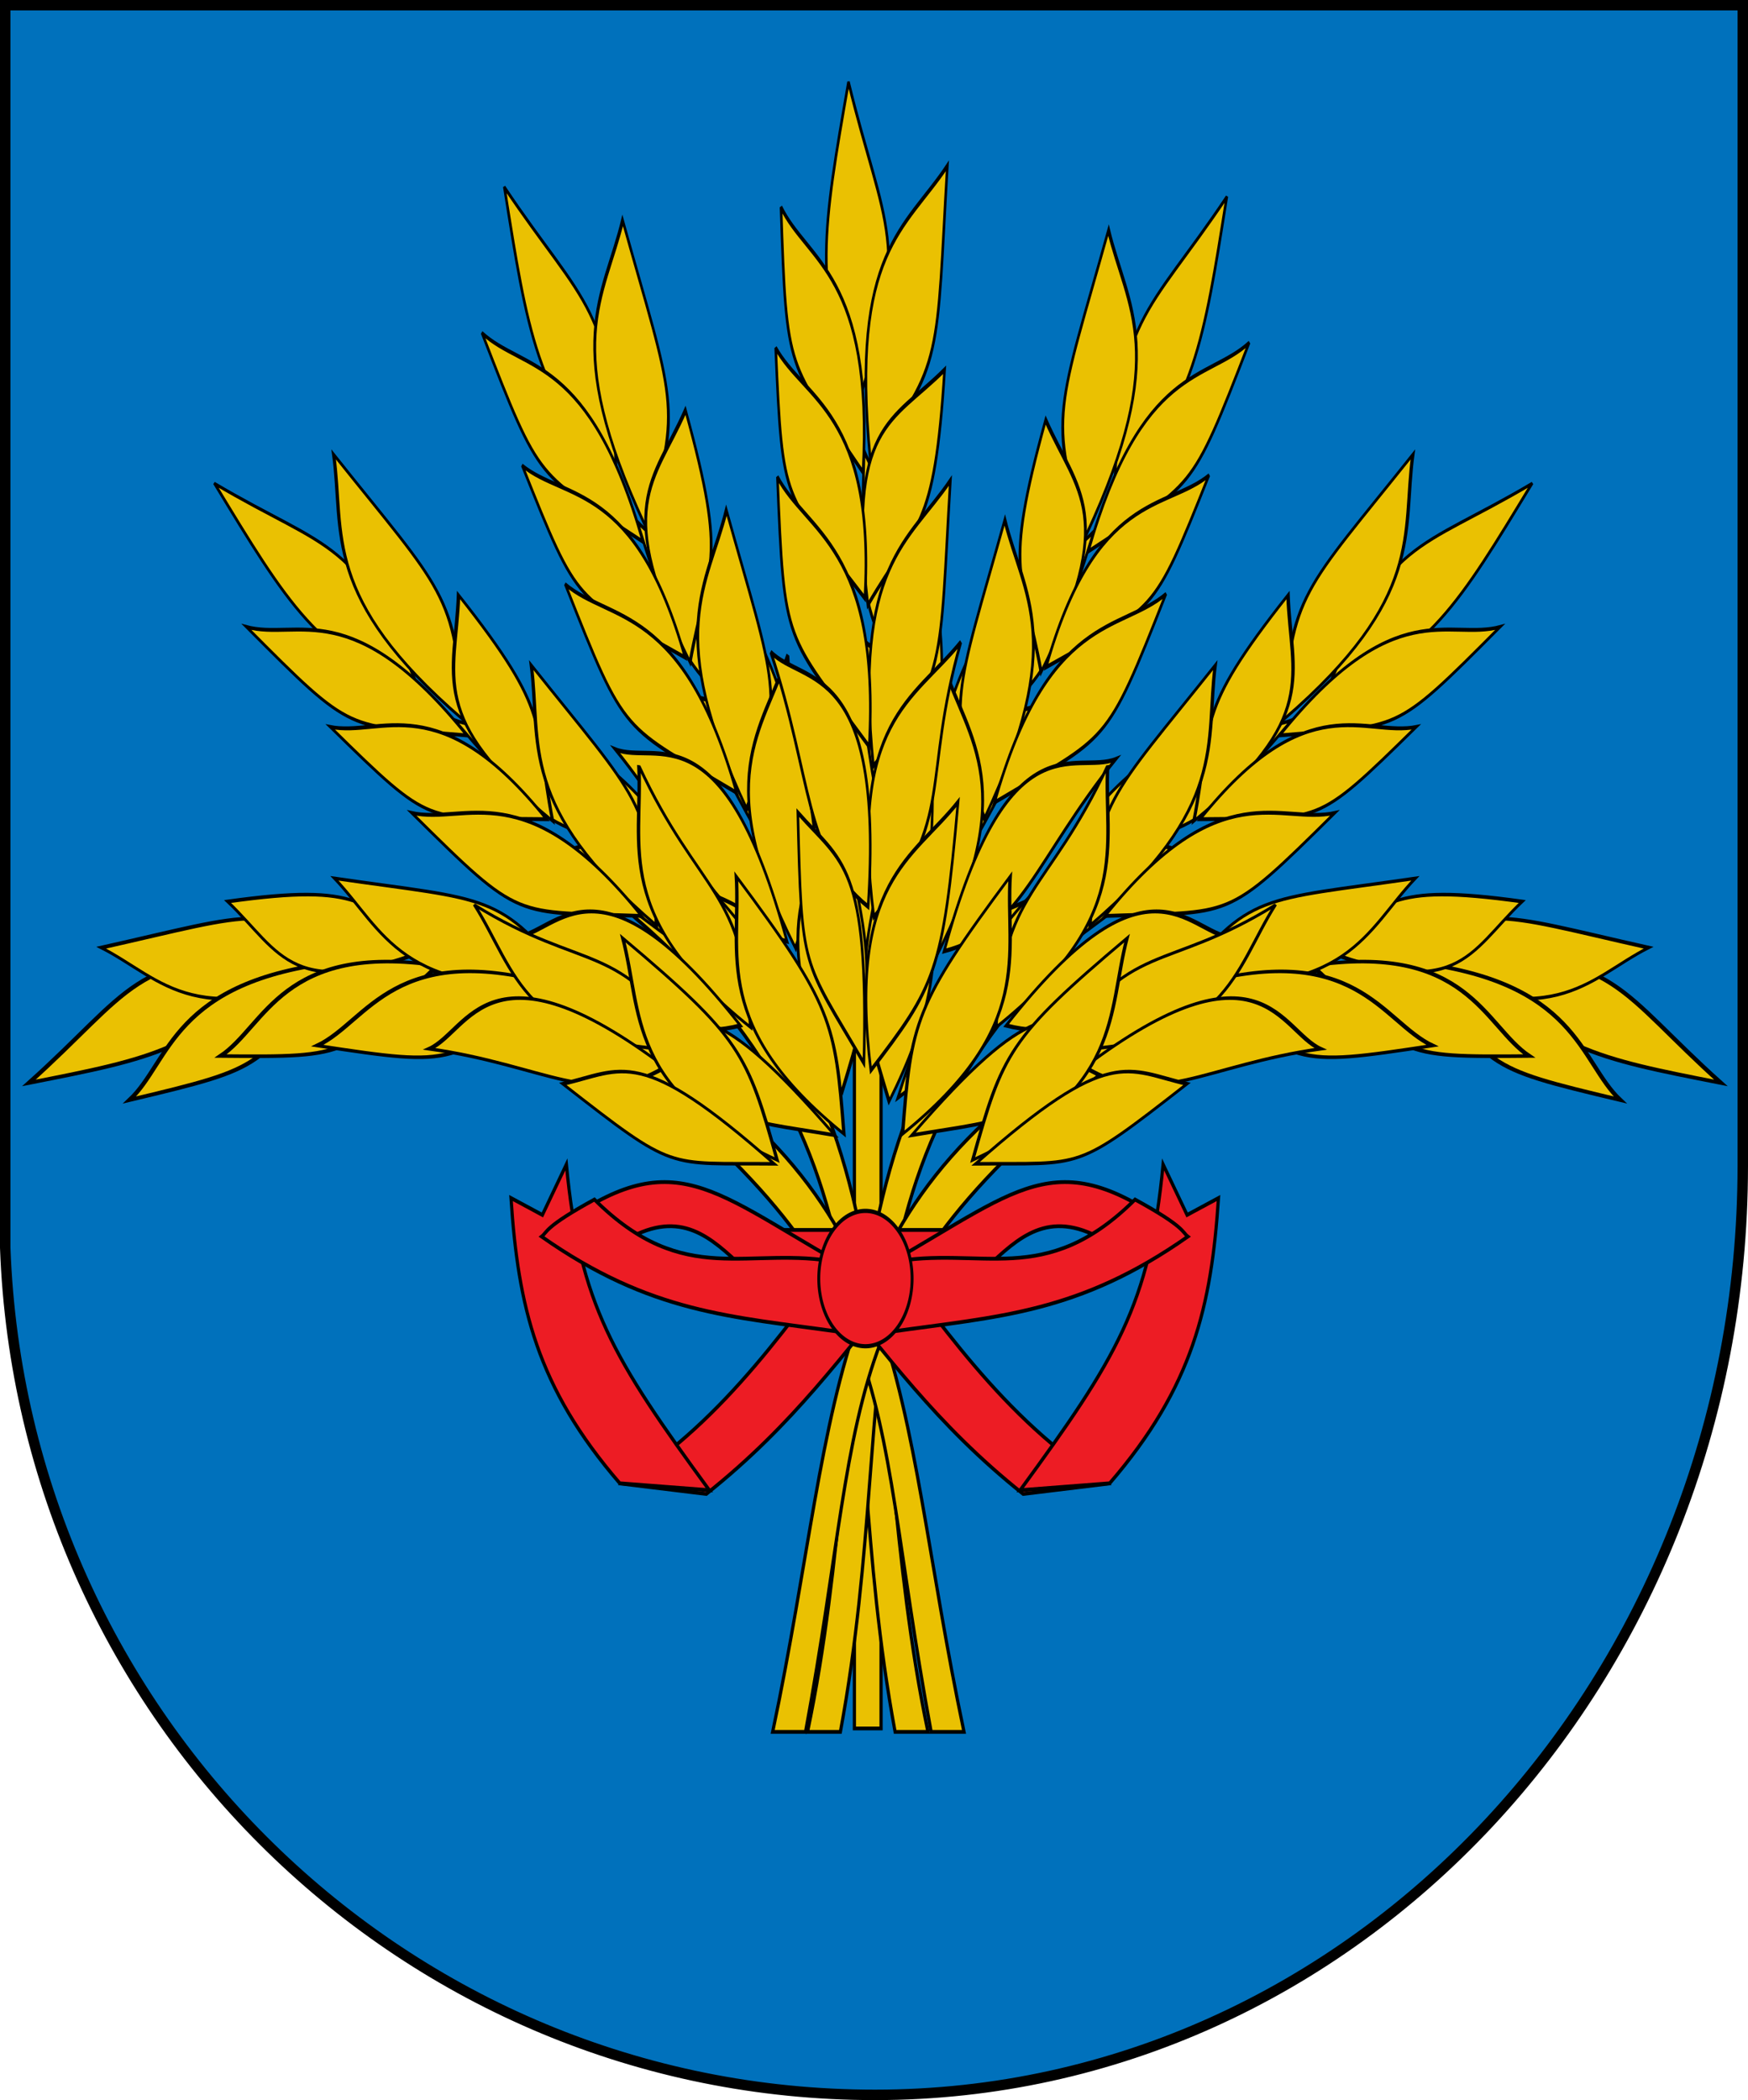 <?xml version="1.0" encoding="UTF-8" standalone="no"?>
<!-- Created with Inkscape (http://www.inkscape.org/) -->
<svg
   xmlns:dc="http://purl.org/dc/elements/1.1/"
   xmlns:cc="http://web.resource.org/cc/"
   xmlns:rdf="http://www.w3.org/1999/02/22-rdf-syntax-ns#"
   xmlns:svg="http://www.w3.org/2000/svg"
   xmlns="http://www.w3.org/2000/svg"
   xmlns:xlink="http://www.w3.org/1999/xlink"
   xmlns:sodipodi="http://sodipodi.sourceforge.net/DTD/sodipodi-0.dtd"
   xmlns:inkscape="http://www.inkscape.org/namespaces/inkscape"
   width="501.787"
   height="602.774"
   id="svg3364"
   sodipodi:version="0.32"
   inkscape:version="0.45.1"
   sodipodi:docbase="D:\Mis documentos\Mis imágenes\Banderas y Escudos\SVG"
   sodipodi:docname="Escudo de Juslapeña.svg"
   inkscape:output_extension="org.inkscape.output.svg.inkscape"
   version="1.0">
  <defs
     id="defs3366">
    <linearGradient
       id="linearGradient4476">
      <stop
         style="stop-color:#403800;stop-opacity:1;"
         offset="0"
         id="stop4478" />
      <stop
         id="stop3321"
         offset="0.5"
         style="stop-color:#c8af00;stop-opacity:1;" />
      <stop
         style="stop-color:#403900;stop-opacity:1;"
         offset="1"
         id="stop4480" />
    </linearGradient>
    <linearGradient
       y2="343.12"
       x2="416.203"
       y1="343.12"
       x1="133.797"
       gradientTransform="matrix(1,0,0,1,10.223,484.986)"
       gradientUnits="userSpaceOnUse"
       id="linearGradient8174"
       xlink:href="#linearGradient4476"
       inkscape:collect="always" />
  </defs>
  <sodipodi:namedview
     id="base"
     pagecolor="#ffffff"
     bordercolor="#666666"
     borderopacity="1.0"
     inkscape:pageopacity="0.0"
     inkscape:pageshadow="2"
     inkscape:zoom="1.2807458"
     inkscape:cx="250.89368"
     inkscape:cy="301.3869"
     inkscape:document-units="px"
     inkscape:current-layer="layer1"
     inkscape:window-width="1280"
     inkscape:window-height="968"
     inkscape:window-x="0"
     inkscape:window-y="22"
     width="550px"
     height="650px"
     showguides="true"
     inkscape:guide-bbox="true" />
  <g
     inkscape:label="Capa 1"
     inkscape:groupmode="layer"
     id="layer1"
     transform="translate(-149.923,-459.113)">
    <path
       sodipodi:nodetypes="cccscccc"
       style="fill:#0071bc;fill-opacity:1;stroke:none;stroke-width:3;stroke-linecap:round;stroke-miterlimit:3.864;stroke-dasharray:none"
       id="path2640"
       d="M 151.423,460.613 L 650.21,460.613 L 650.21,793.764 C 650.157,941.173 538.89,1060.387 401.1,1060.387 C 266.438,1060.387 156.337,952.371 151.423,817.242 L 151.423,817.241 L 151.423,460.613 L 151.423,460.613 z "
       stroke-miterlimit="3.864" />
    <g
       id="g6190"
       transform="matrix(1.182,0,0,1.182,-653.954,-86.326)">
      <g
         id="g2538"
         transform="matrix(1,0,0,1.182,1.069,-105.72)"
         style="stroke:#000000;stroke-opacity:1;stroke-width:0.778;stroke-miterlimit:4;stroke-dasharray:none">
        <rect
           style="fill:#eac102;fill-opacity:1;fill-rule:evenodd;stroke:#000000;stroke-width:0.778;stroke-linecap:butt;stroke-linejoin:miter;stroke-miterlimit:4;stroke-dasharray:none;stroke-opacity:1"
           id="rect3066"
           width="6.475"
           height="216.761"
           x="886.53"
           y="618.173" />
        <g
           transform="matrix(-0.92,-0.377,-0.593,1.447,717.557,-184.458)"
           id="g4543"
           style="stroke:#000000;stroke-width:0.624;stroke-miterlimit:4;stroke-dasharray:none;stroke-opacity:1">
          <g
             transform="matrix(0.997,7.5717307e-2,-7.5717307e-2,0.997,18.493,171.444)"
             id="g4547"
             style="stroke:#000000;stroke-width:0.624;stroke-miterlimit:4;stroke-dasharray:none;stroke-opacity:1">
            <path
               id="path4549"
               d="M -505.95,270.271 C -499.313,277.875 -481.311,280.932 -485.383,306.924 C -505.241,290.605 -505.413,292.902 -505.95,270.271 z "
               style="fill:#eac102;fill-opacity:1;stroke:#000000;stroke-width:0.624;stroke-miterlimit:4;stroke-dasharray:none;stroke-opacity:1" />
            <path
               id="path4551"
               d="M -508.732,293.164 C -501.139,297.954 -481.085,295.82 -486.719,327.925 C -502.17,320.064 -499.28,310.571 -508.732,293.164 z "
               style="fill:#eac102;fill-opacity:1;stroke:#000000;stroke-width:0.624;stroke-miterlimit:4;stroke-dasharray:none;stroke-opacity:1" />
            <path
               id="path4553"
               d="M -513.427,222.218 C -503.403,240.572 -496.063,242.233 -507.945,263.999 C -520.405,250.065 -518.117,241.603 -513.427,222.218 z "
               style="fill:#eac102;fill-opacity:1;stroke:#000000;stroke-width:0.624;stroke-miterlimit:4;stroke-dasharray:none;stroke-opacity:1" />
            <path
               id="path4555"
               d="M -488.531,231.355 C -498.014,240.349 -511.366,244.37 -504.423,270.998 C -487.326,257.795 -489.372,256.177 -488.531,231.355 z "
               style="fill:#eac102;fill-opacity:1;stroke:#000000;stroke-width:0.624;stroke-miterlimit:4;stroke-dasharray:none;stroke-opacity:1" />
            <path
               id="path4557"
               d="M -487.169,258.124 C -499.479,266.018 -510.43,267.06 -503.506,290.355 C -492.446,278.414 -488.028,279.844 -487.169,258.124 z "
               style="fill:#eac102;fill-opacity:1;stroke:#000000;stroke-width:0.624;stroke-miterlimit:4;stroke-dasharray:none;stroke-opacity:1" />
            <path
               id="path4559"
               d="M -484.669,272.528 C -494.153,281.336 -507.505,285.275 -500.566,311.347 C -483.467,298.418 -485.513,296.833 -484.669,272.528 z "
               style="fill:#eac102;fill-opacity:1;stroke:#000000;stroke-width:0.624;stroke-miterlimit:4;stroke-dasharray:none;stroke-opacity:1" />
            <path
               id="path4561"
               d="M -480.52,293.513 C -491.502,302.051 -506.954,305.879 -498.953,331.112 C -479.996,316.84 -488.756,312.517 -480.52,293.513 z "
               style="fill:#eac102;fill-opacity:1;stroke:#000000;stroke-width:0.624;stroke-miterlimit:4;stroke-dasharray:none;stroke-opacity:1" />
            <path
               id="path4563"
               d="M -479.594,314.502 C -489.936,322.756 -505.696,326.875 -498.157,351.278 C -483.477,339.181 -481.57,337.263 -479.594,314.502 z "
               style="fill:#eac102;fill-opacity:1;stroke:#000000;stroke-width:0.624;stroke-miterlimit:4;stroke-dasharray:none;stroke-opacity:1" />
            <path
               id="path4565"
               d="M -528.615,239.833 C -521.804,246.421 -505.34,247.078 -506.008,273.067 C -525.652,259.661 -525.544,261.933 -528.615,239.833 z "
               style="fill:#eac102;fill-opacity:1;stroke:#000000;stroke-width:0.624;stroke-miterlimit:4;stroke-dasharray:none;stroke-opacity:1" />
            <path
               id="path4567"
               d="M -528.509,258.371 C -521.214,264.546 -503.568,265.15 -504.305,289.536 C -525.349,276.972 -525.234,279.105 -528.509,258.371 z "
               style="fill:#eac102;fill-opacity:1;stroke:#000000;stroke-width:0.624;stroke-miterlimit:4;stroke-dasharray:none;stroke-opacity:1" />
            <path
               id="path4569"
               d="M -526.801,275.251 C -519.259,281.916 -501.022,282.572 -501.777,308.883 C -523.53,295.321 -523.411,297.622 -526.801,275.251 z "
               style="fill:#eac102;fill-opacity:1;stroke:#000000;stroke-width:0.624;stroke-miterlimit:4;stroke-dasharray:none;stroke-opacity:1" />
            <path
               id="path4571"
               d="M -526.669,298.32 C -518.534,302.068 -498.917,297.304 -500.45,329.885 C -516.764,324.129 -515.098,314.334 -526.669,298.32 z "
               style="fill:#eac102;fill-opacity:1;stroke:#000000;stroke-width:0.624;stroke-miterlimit:4;stroke-dasharray:none;stroke-opacity:1" />
            <path
               id="path4573"
               d="M -518.492,318.854 C -507.226,324.646 -500.677,324.165 -499.921,350.464 C -516.047,337.704 -515.956,339.865 -518.492,318.854 z "
               style="fill:#eac102;fill-opacity:1;stroke:#000000;stroke-width:0.624;stroke-miterlimit:4;stroke-dasharray:none;stroke-opacity:1" />
          </g>
        </g>
        <g
           style="stroke:#000000;stroke-width:0.624;stroke-miterlimit:4;stroke-dasharray:none;stroke-opacity:1"
           id="g4416"
           transform="matrix(0.92,-0.377,0.593,1.447,1060.936,-186.458)">
          <g
             style="stroke:#000000;stroke-width:0.624;stroke-miterlimit:4;stroke-dasharray:none;stroke-opacity:1"
             id="g4420"
             transform="matrix(0.997,7.5717307e-2,-7.5717307e-2,0.997,18.493,171.444)">
            <path
               style="fill:#eac102;fill-opacity:1;stroke:#000000;stroke-width:0.624;stroke-miterlimit:4;stroke-dasharray:none;stroke-opacity:1"
               d="M -505.95,270.271 C -499.313,277.875 -481.311,280.932 -485.383,306.924 C -505.241,290.605 -505.413,292.902 -505.95,270.271 z "
               id="path4422" />
            <path
               style="fill:#eac102;fill-opacity:1;stroke:#000000;stroke-width:0.624;stroke-miterlimit:4;stroke-dasharray:none;stroke-opacity:1"
               d="M -508.732,293.164 C -501.139,297.954 -481.085,295.82 -486.719,327.925 C -502.17,320.064 -499.28,310.571 -508.732,293.164 z "
               id="path4424" />
            <path
               style="fill:#eac102;fill-opacity:1;stroke:#000000;stroke-width:0.624;stroke-miterlimit:4;stroke-dasharray:none;stroke-opacity:1"
               d="M -513.427,222.218 C -503.403,240.572 -496.063,242.233 -507.945,263.999 C -520.405,250.065 -518.117,241.603 -513.427,222.218 z "
               id="path4426" />
            <path
               style="fill:#eac102;fill-opacity:1;stroke:#000000;stroke-width:0.624;stroke-miterlimit:4;stroke-dasharray:none;stroke-opacity:1"
               d="M -488.531,231.355 C -498.014,240.349 -511.366,244.37 -504.423,270.998 C -487.326,257.795 -489.372,256.177 -488.531,231.355 z "
               id="path4428" />
            <path
               style="fill:#eac102;fill-opacity:1;stroke:#000000;stroke-width:0.624;stroke-miterlimit:4;stroke-dasharray:none;stroke-opacity:1"
               d="M -487.169,258.124 C -499.479,266.018 -510.43,267.06 -503.506,290.355 C -492.446,278.414 -488.028,279.844 -487.169,258.124 z "
               id="path4430" />
            <path
               style="fill:#eac102;fill-opacity:1;stroke:#000000;stroke-width:0.624;stroke-miterlimit:4;stroke-dasharray:none;stroke-opacity:1"
               d="M -484.669,272.528 C -494.153,281.336 -507.505,285.275 -500.566,311.347 C -483.467,298.418 -485.513,296.833 -484.669,272.528 z "
               id="path4432" />
            <path
               style="fill:#eac102;fill-opacity:1;stroke:#000000;stroke-width:0.624;stroke-miterlimit:4;stroke-dasharray:none;stroke-opacity:1"
               d="M -480.52,293.513 C -491.502,302.051 -506.954,305.879 -498.953,331.112 C -479.996,316.84 -488.756,312.517 -480.52,293.513 z "
               id="path4434" />
            <path
               style="fill:#eac102;fill-opacity:1;stroke:#000000;stroke-width:0.624;stroke-miterlimit:4;stroke-dasharray:none;stroke-opacity:1"
               d="M -479.594,314.502 C -489.936,322.756 -505.696,326.875 -498.157,351.278 C -483.477,339.181 -481.57,337.263 -479.594,314.502 z "
               id="path4436" />
            <path
               style="fill:#eac102;fill-opacity:1;stroke:#000000;stroke-width:0.624;stroke-miterlimit:4;stroke-dasharray:none;stroke-opacity:1"
               d="M -528.615,239.833 C -521.804,246.421 -505.34,247.078 -506.008,273.067 C -525.652,259.661 -525.544,261.933 -528.615,239.833 z "
               id="path4438" />
            <path
               style="fill:#eac102;fill-opacity:1;stroke:#000000;stroke-width:0.624;stroke-miterlimit:4;stroke-dasharray:none;stroke-opacity:1"
               d="M -528.509,258.371 C -521.214,264.546 -503.568,265.15 -504.305,289.536 C -525.349,276.972 -525.234,279.105 -528.509,258.371 z "
               id="path4440" />
            <path
               style="fill:#eac102;fill-opacity:1;stroke:#000000;stroke-width:0.624;stroke-miterlimit:4;stroke-dasharray:none;stroke-opacity:1"
               d="M -526.801,275.251 C -519.259,281.916 -501.022,282.572 -501.777,308.883 C -523.53,295.321 -523.411,297.622 -526.801,275.251 z "
               id="path4442" />
            <path
               style="fill:#eac102;fill-opacity:1;stroke:#000000;stroke-width:0.624;stroke-miterlimit:4;stroke-dasharray:none;stroke-opacity:1"
               d="M -526.669,298.32 C -518.534,302.068 -498.917,297.304 -500.45,329.885 C -516.764,324.129 -515.098,314.334 -526.669,298.32 z "
               id="path4444" />
            <path
               style="fill:#eac102;fill-opacity:1;stroke:#000000;stroke-width:0.624;stroke-miterlimit:4;stroke-dasharray:none;stroke-opacity:1"
               d="M -518.492,318.854 C -507.226,324.646 -500.677,324.165 -499.921,350.464 C -516.047,337.704 -515.956,339.865 -518.492,318.854 z "
               id="path4446" />
          </g>
        </g>
        <g
           style="stroke:#000000;stroke-width:0.624;stroke-miterlimit:4;stroke-dasharray:none;stroke-opacity:1"
           id="g3049"
           transform="matrix(0.992,0.118,-7.5314127e-2,1.559,1411.154,210.88)">
          <path
             style="fill:#eac102;fill-opacity:1;stroke:#000000;stroke-width:0.624;stroke-miterlimit:4;stroke-dasharray:none;stroke-opacity:1"
             d="M -505.95,270.271 C -499.313,277.875 -481.311,280.932 -485.383,306.924 C -505.241,290.605 -505.413,292.902 -505.95,270.271 z "
             id="path2713" />
          <path
             style="fill:#eac102;fill-opacity:1;stroke:#000000;stroke-width:0.624;stroke-miterlimit:4;stroke-dasharray:none;stroke-opacity:1"
             d="M -508.732,293.164 C -501.139,297.954 -481.085,295.82 -486.719,327.925 C -502.17,320.064 -499.28,310.571 -508.732,293.164 z "
             id="path2715" />
          <path
             style="fill:#eac102;fill-opacity:1;stroke:#000000;stroke-width:0.624;stroke-miterlimit:4;stroke-dasharray:none;stroke-opacity:1"
             d="M -513.427,222.218 C -503.403,240.572 -496.063,242.233 -507.945,263.999 C -520.405,250.065 -518.117,241.603 -513.427,222.218 z "
             id="path2792" />
          <path
             style="fill:#eac102;fill-opacity:1;stroke:#000000;stroke-width:0.624;stroke-miterlimit:4;stroke-dasharray:none;stroke-opacity:1"
             d="M -488.531,231.355 C -498.014,240.349 -511.366,244.37 -504.423,270.998 C -487.326,257.795 -489.372,256.177 -488.531,231.355 z "
             id="path2794" />
          <path
             style="fill:#eac102;fill-opacity:1;stroke:#000000;stroke-width:0.624;stroke-miterlimit:4;stroke-dasharray:none;stroke-opacity:1"
             d="M -487.169,258.124 C -499.479,266.018 -510.43,267.06 -503.506,290.355 C -492.446,278.414 -488.028,279.844 -487.169,258.124 z "
             id="path2796" />
          <path
             style="fill:#eac102;fill-opacity:1;stroke:#000000;stroke-width:0.624;stroke-miterlimit:4;stroke-dasharray:none;stroke-opacity:1"
             d="M -484.669,272.528 C -494.153,281.336 -507.505,285.275 -500.566,311.347 C -483.467,298.418 -485.513,296.833 -484.669,272.528 z "
             id="path2798" />
          <path
             style="fill:#eac102;fill-opacity:1;stroke:#000000;stroke-width:0.624;stroke-miterlimit:4;stroke-dasharray:none;stroke-opacity:1"
             d="M -480.52,293.513 C -491.502,302.051 -506.954,305.879 -498.953,331.112 C -479.996,316.84 -488.756,312.517 -480.52,293.513 z "
             id="path2800" />
          <path
             style="fill:#eac102;fill-opacity:1;stroke:#000000;stroke-width:0.624;stroke-miterlimit:4;stroke-dasharray:none;stroke-opacity:1"
             d="M -479.594,314.502 C -489.936,322.756 -505.696,326.875 -498.157,351.278 C -483.477,339.181 -481.57,337.263 -479.594,314.502 z "
             id="path2802" />
          <path
             style="fill:#eac102;fill-opacity:1;stroke:#000000;stroke-width:0.624;stroke-miterlimit:4;stroke-dasharray:none;stroke-opacity:1"
             d="M -528.615,239.833 C -521.804,246.421 -505.34,247.078 -506.008,273.067 C -525.652,259.661 -525.544,261.933 -528.615,239.833 z "
             id="path2804" />
          <path
             style="fill:#eac102;fill-opacity:1;stroke:#000000;stroke-width:0.624;stroke-miterlimit:4;stroke-dasharray:none;stroke-opacity:1"
             d="M -528.509,258.371 C -521.214,264.546 -503.568,265.15 -504.305,289.536 C -525.349,276.972 -525.234,279.105 -528.509,258.371 z "
             id="path2806" />
          <path
             style="fill:#eac102;fill-opacity:1;stroke:#000000;stroke-width:0.624;stroke-miterlimit:4;stroke-dasharray:none;stroke-opacity:1"
             d="M -526.801,275.251 C -519.259,281.916 -501.022,282.572 -501.777,308.883 C -523.53,295.321 -523.411,297.622 -526.801,275.251 z "
             id="path2808" />
          <path
             style="fill:#eac102;fill-opacity:1;stroke:#000000;stroke-width:0.624;stroke-miterlimit:4;stroke-dasharray:none;stroke-opacity:1"
             d="M -526.669,298.32 C -518.534,302.068 -498.917,297.304 -500.45,329.885 C -516.764,324.129 -515.098,314.334 -526.669,298.32 z "
             id="path2810" />
          <path
             style="fill:#eac102;fill-opacity:1;stroke:#000000;stroke-width:0.624;stroke-miterlimit:4;stroke-dasharray:none;stroke-opacity:1"
             d="M -518.492,318.854 C -507.226,324.646 -500.677,324.165 -499.921,350.464 C -516.047,337.704 -515.956,339.865 -518.492,318.854 z "
             id="path2812" />
        </g>
        <path
           sodipodi:nodetypes="ccccc"
           id="path2910"
           d="M 822.683,661.083 L 828.68,658.643 C 904.236,693.934 886.968,765.704 904.396,835.632 L 896.417,835.632 C 880.323,762.038 902.442,712.766 822.683,661.083 z "
           style="fill:#eac102;fill-opacity:1;fill-rule:evenodd;stroke:#000000;stroke-width:0.778;stroke-linecap:butt;stroke-linejoin:miter;stroke-miterlimit:4;stroke-opacity:1;stroke-dasharray:none" />
        <g
           transform="matrix(0.675,-0.731,1.149,1.06,668.654,-169.153)"
           id="g4575"
           style="stroke:#000000;stroke-width:0.624;stroke-miterlimit:4;stroke-dasharray:none;stroke-opacity:1">
          <g
             transform="matrix(0.997,7.5717307e-2,-7.5717307e-2,0.997,18.493,171.444)"
             id="g4579"
             style="stroke:#000000;stroke-width:0.624;stroke-miterlimit:4;stroke-dasharray:none;stroke-opacity:1">
            <path
               id="path4581"
               d="M -505.95,270.271 C -499.313,277.875 -481.311,280.932 -485.383,306.924 C -505.241,290.605 -505.413,292.902 -505.95,270.271 z "
               style="fill:#eac102;fill-opacity:1;stroke:#000000;stroke-width:0.624;stroke-miterlimit:4;stroke-dasharray:none;stroke-opacity:1" />
            <path
               id="path4583"
               d="M -508.732,293.164 C -501.139,297.954 -481.085,295.82 -486.719,327.925 C -502.17,320.064 -499.28,310.571 -508.732,293.164 z "
               style="fill:#eac102;fill-opacity:1;stroke:#000000;stroke-width:0.624;stroke-miterlimit:4;stroke-dasharray:none;stroke-opacity:1" />
            <path
               id="path4585"
               d="M -513.427,222.218 C -503.403,240.572 -496.063,242.233 -507.945,263.999 C -520.405,250.065 -518.117,241.603 -513.427,222.218 z "
               style="fill:#eac102;fill-opacity:1;stroke:#000000;stroke-width:0.624;stroke-miterlimit:4;stroke-dasharray:none;stroke-opacity:1" />
            <path
               id="path4587"
               d="M -488.531,231.355 C -498.014,240.349 -511.366,244.37 -504.423,270.998 C -487.326,257.795 -489.372,256.177 -488.531,231.355 z "
               style="fill:#eac102;fill-opacity:1;stroke:#000000;stroke-width:0.624;stroke-miterlimit:4;stroke-dasharray:none;stroke-opacity:1" />
            <path
               id="path4589"
               d="M -487.169,258.124 C -499.479,266.018 -510.43,267.06 -503.506,290.355 C -492.446,278.414 -488.028,279.844 -487.169,258.124 z "
               style="fill:#eac102;fill-opacity:1;stroke:#000000;stroke-width:0.624;stroke-miterlimit:4;stroke-dasharray:none;stroke-opacity:1" />
            <path
               id="path4591"
               d="M -484.669,272.528 C -494.153,281.336 -507.505,285.275 -500.566,311.347 C -483.467,298.418 -485.513,296.833 -484.669,272.528 z "
               style="fill:#eac102;fill-opacity:1;stroke:#000000;stroke-width:0.624;stroke-miterlimit:4;stroke-dasharray:none;stroke-opacity:1" />
            <path
               id="path4593"
               d="M -480.52,293.513 C -491.502,302.051 -506.954,305.879 -498.953,331.112 C -479.996,316.84 -488.756,312.517 -480.52,293.513 z "
               style="fill:#eac102;fill-opacity:1;stroke:#000000;stroke-width:0.624;stroke-miterlimit:4;stroke-dasharray:none;stroke-opacity:1" />
            <path
               id="path4595"
               d="M -479.594,314.502 C -489.936,322.756 -505.696,326.875 -498.157,351.278 C -483.477,339.181 -481.57,337.263 -479.594,314.502 z "
               style="fill:#eac102;fill-opacity:1;stroke:#000000;stroke-width:0.624;stroke-miterlimit:4;stroke-dasharray:none;stroke-opacity:1" />
            <path
               id="path4597"
               d="M -528.615,239.833 C -521.804,246.421 -505.34,247.078 -506.008,273.067 C -525.652,259.661 -525.544,261.933 -528.615,239.833 z "
               style="fill:#eac102;fill-opacity:1;stroke:#000000;stroke-width:0.624;stroke-miterlimit:4;stroke-dasharray:none;stroke-opacity:1" />
            <path
               id="path4599"
               d="M -528.509,258.371 C -521.214,264.546 -503.568,265.15 -504.305,289.536 C -525.349,276.972 -525.234,279.105 -528.509,258.371 z "
               style="fill:#eac102;fill-opacity:1;stroke:#000000;stroke-width:0.624;stroke-miterlimit:4;stroke-dasharray:none;stroke-opacity:1" />
            <path
               id="path4601"
               d="M -526.801,275.251 C -519.259,281.916 -501.022,282.572 -501.777,308.883 C -523.53,295.321 -523.411,297.622 -526.801,275.251 z "
               style="fill:#eac102;fill-opacity:1;stroke:#000000;stroke-width:0.624;stroke-miterlimit:4;stroke-dasharray:none;stroke-opacity:1" />
            <path
               id="path4603"
               d="M -526.669,298.32 C -518.534,302.068 -498.917,297.304 -500.45,329.885 C -516.764,324.129 -515.098,314.334 -526.669,298.32 z "
               style="fill:#eac102;fill-opacity:1;stroke:#000000;stroke-width:0.624;stroke-miterlimit:4;stroke-dasharray:none;stroke-opacity:1" />
            <path
               id="path4605"
               d="M -518.492,318.854 C -507.226,324.646 -500.677,324.165 -499.921,350.464 C -516.047,337.704 -515.956,339.865 -518.492,318.854 z "
               style="fill:#eac102;fill-opacity:1;stroke:#000000;stroke-width:0.624;stroke-miterlimit:4;stroke-dasharray:none;stroke-opacity:1" />
          </g>
        </g>
        <path
           style="fill:#eac102;fill-opacity:1;fill-rule:evenodd;stroke:#000000;stroke-width:0.778;stroke-linecap:butt;stroke-linejoin:miter;stroke-miterlimit:4;stroke-opacity:1;stroke-dasharray:none"
           d="M 956.862,661.083 L 950.865,658.643 C 875.309,693.934 892.578,765.704 875.149,835.632 L 883.129,835.632 C 899.223,762.038 877.103,712.766 956.862,661.083 z "
           id="path2908"
           sodipodi:nodetypes="ccccc" />
        <g
           style="stroke:#000000;stroke-width:0.624;stroke-miterlimit:4;stroke-dasharray:none;stroke-opacity:1"
           id="g4607"
           transform="matrix(-0.675,-0.731,-1.149,1.06,1113.573,-169.153)">
          <g
             style="stroke:#000000;stroke-width:0.624;stroke-miterlimit:4;stroke-dasharray:none;stroke-opacity:1"
             id="g4611"
             transform="matrix(0.997,7.5717307e-2,-7.5717307e-2,0.997,18.493,171.444)">
            <path
               style="fill:#eac102;fill-opacity:1;stroke:#000000;stroke-width:0.624;stroke-miterlimit:4;stroke-dasharray:none;stroke-opacity:1"
               d="M -505.95,270.271 C -499.313,277.875 -481.311,280.932 -485.383,306.924 C -505.241,290.605 -505.413,292.902 -505.95,270.271 z "
               id="path4613" />
            <path
               style="fill:#eac102;fill-opacity:1;stroke:#000000;stroke-width:0.624;stroke-miterlimit:4;stroke-dasharray:none;stroke-opacity:1"
               d="M -508.732,293.164 C -501.139,297.954 -481.085,295.82 -486.719,327.925 C -502.17,320.064 -499.28,310.571 -508.732,293.164 z "
               id="path4615" />
            <path
               style="fill:#eac102;fill-opacity:1;stroke:#000000;stroke-width:0.624;stroke-miterlimit:4;stroke-dasharray:none;stroke-opacity:1"
               d="M -513.427,222.218 C -503.403,240.572 -496.063,242.233 -507.945,263.999 C -520.405,250.065 -518.117,241.603 -513.427,222.218 z "
               id="path4617" />
            <path
               style="fill:#eac102;fill-opacity:1;stroke:#000000;stroke-width:0.624;stroke-miterlimit:4;stroke-dasharray:none;stroke-opacity:1"
               d="M -488.531,231.355 C -498.014,240.349 -511.366,244.37 -504.423,270.998 C -487.326,257.795 -489.372,256.177 -488.531,231.355 z "
               id="path4619" />
            <path
               style="fill:#eac102;fill-opacity:1;stroke:#000000;stroke-width:0.624;stroke-miterlimit:4;stroke-dasharray:none;stroke-opacity:1"
               d="M -487.169,258.124 C -499.479,266.018 -510.43,267.06 -503.506,290.355 C -492.446,278.414 -488.028,279.844 -487.169,258.124 z "
               id="path4621" />
            <path
               style="fill:#eac102;fill-opacity:1;stroke:#000000;stroke-width:0.624;stroke-miterlimit:4;stroke-dasharray:none;stroke-opacity:1"
               d="M -484.669,272.528 C -494.153,281.336 -507.505,285.275 -500.566,311.347 C -483.467,298.418 -485.513,296.833 -484.669,272.528 z "
               id="path4623" />
            <path
               style="fill:#eac102;fill-opacity:1;stroke:#000000;stroke-width:0.624;stroke-miterlimit:4;stroke-dasharray:none;stroke-opacity:1"
               d="M -480.52,293.513 C -491.502,302.051 -506.954,305.879 -498.953,331.112 C -479.996,316.84 -488.756,312.517 -480.52,293.513 z "
               id="path4625" />
            <path
               style="fill:#eac102;fill-opacity:1;stroke:#000000;stroke-width:0.624;stroke-miterlimit:4;stroke-dasharray:none;stroke-opacity:1"
               d="M -479.594,314.502 C -489.936,322.756 -505.696,326.875 -498.157,351.278 C -483.477,339.181 -481.57,337.263 -479.594,314.502 z "
               id="path4627" />
            <path
               style="fill:#eac102;fill-opacity:1;stroke:#000000;stroke-width:0.624;stroke-miterlimit:4;stroke-dasharray:none;stroke-opacity:1"
               d="M -528.615,239.833 C -521.804,246.421 -505.34,247.078 -506.008,273.067 C -525.652,259.661 -525.544,261.933 -528.615,239.833 z "
               id="path4629" />
            <path
               style="fill:#eac102;fill-opacity:1;stroke:#000000;stroke-width:0.624;stroke-miterlimit:4;stroke-dasharray:none;stroke-opacity:1"
               d="M -528.509,258.371 C -521.214,264.546 -503.568,265.15 -504.305,289.536 C -525.349,276.972 -525.234,279.105 -528.509,258.371 z "
               id="path4631" />
            <path
               style="fill:#eac102;fill-opacity:1;stroke:#000000;stroke-width:0.624;stroke-miterlimit:4;stroke-dasharray:none;stroke-opacity:1"
               d="M -526.801,275.251 C -519.259,281.916 -501.022,282.572 -501.777,308.883 C -523.53,295.321 -523.411,297.622 -526.801,275.251 z "
               id="path4633" />
            <path
               style="fill:#eac102;fill-opacity:1;stroke:#000000;stroke-width:0.624;stroke-miterlimit:4;stroke-dasharray:none;stroke-opacity:1"
               d="M -526.669,298.32 C -518.534,302.068 -498.917,297.304 -500.45,329.885 C -516.764,324.129 -515.098,314.334 -526.669,298.32 z "
               id="path4635" />
            <path
               style="fill:#eac102;fill-opacity:1;stroke:#000000;stroke-width:0.624;stroke-miterlimit:4;stroke-dasharray:none;stroke-opacity:1"
               d="M -518.492,318.854 C -507.226,324.646 -500.677,324.165 -499.921,350.464 C -516.047,337.704 -515.956,339.865 -518.492,318.854 z "
               id="path4637" />
          </g>
        </g>
        <path
           style="fill:#eac102;fill-opacity:1;fill-rule:evenodd;stroke:#000000;stroke-width:0.778;stroke-linecap:butt;stroke-linejoin:miter;stroke-miterlimit:4;stroke-opacity:1;stroke-dasharray:none"
           d="M 820.991,692.138 L 826.988,689.698 C 902.544,724.989 895.72,765.704 913.148,835.632 L 905.169,835.632 C 889.075,762.038 900.75,743.821 820.991,692.138 z "
           id="path2914"
           sodipodi:nodetypes="ccccc" />
        <g
           style="stroke:#000000;stroke-width:0.624;stroke-miterlimit:4;stroke-dasharray:none;stroke-opacity:1"
           id="g4639"
           transform="matrix(0.507,-0.856,1.345,0.796,471.232,-96.452)">
          <g
             style="stroke:#000000;stroke-width:0.624;stroke-miterlimit:4;stroke-dasharray:none;stroke-opacity:1"
             id="g4643"
             transform="matrix(0.997,7.5717307e-2,-7.5717307e-2,0.997,18.493,171.444)">
            <path
               style="fill:#eac102;fill-opacity:1;stroke:#000000;stroke-width:0.624;stroke-miterlimit:4;stroke-dasharray:none;stroke-opacity:1"
               d="M -508.732,293.164 C -501.139,297.954 -481.085,295.82 -486.719,327.925 C -502.17,320.064 -499.28,310.571 -508.732,293.164 z "
               id="path4647" />
            <path
               style="fill:#eac102;fill-opacity:1;stroke:#000000;stroke-width:0.624;stroke-miterlimit:4;stroke-dasharray:none;stroke-opacity:1"
               d="M -582.119,252.103 C -552.784,257.4 -545.788,254.638 -527.035,272.896 C -552.579,271.318 -561.443,265.394 -582.119,252.103 z "
               id="path4649" />
            <path
               style="fill:#eac102;fill-opacity:1;stroke:#000000;stroke-width:0.624;stroke-miterlimit:4;stroke-dasharray:none;stroke-opacity:1"
               d="M -549.144,250.209 C -546.262,260.407 -551.836,269.126 -516.936,283.332 C -518.774,266.912 -522.118,266.79 -549.144,250.209 z "
               id="path4651" />
            <path
               style="fill:#eac102;fill-opacity:1;stroke:#000000;stroke-width:0.624;stroke-miterlimit:4;stroke-dasharray:none;stroke-opacity:1"
               d="M -571.553,265.948 C -559.412,267.921 -545.351,261.643 -519.871,280.728 C -549.287,279.083 -546.923,280.683 -571.553,265.948 z "
               id="path4661" />
            <path
               style="fill:#eac102;fill-opacity:1;stroke:#000000;stroke-width:0.624;stroke-miterlimit:4;stroke-dasharray:none;stroke-opacity:1"
               d="M -524.253,262.161 C -525.84,272.937 -533.466,278.329 -503.758,291.724 C -507.37,278.64 -502.37,277.762 -524.253,262.161 z "
               id="path4653" />
            <path
               style="fill:#eac102;fill-opacity:1;stroke:#000000;stroke-width:0.624;stroke-miterlimit:4;stroke-dasharray:none;stroke-opacity:1"
               d="M -551.778,273.701 C -540.633,276.853 -523.938,272.194 -507.154,293.311 C -535.546,288.716 -533.913,290.51 -551.778,273.701 z "
               id="path4663" />
            <path
               style="fill:#eac102;fill-opacity:1;stroke:#000000;stroke-width:0.624;stroke-miterlimit:4;stroke-dasharray:none;stroke-opacity:1"
               d="M -505.922,273.543 C -508.233,283.88 -517.636,291.215 -492.314,311.391 C -486.003,295.271 -489.034,294.528 -505.922,273.543 z "
               id="path4655" />
            <path
               style="fill:#eac102;fill-opacity:1;stroke:#000000;stroke-width:0.624;stroke-miterlimit:4;stroke-dasharray:none;stroke-opacity:1"
               d="M -537.018,284.853 C -526.104,289.229 -508.216,285.718 -494.471,309.871 C -522.836,302.411 -521.456,304.481 -537.018,284.853 z "
               id="path4665" />
            <path
               style="fill:#eac102;fill-opacity:1;stroke:#000000;stroke-width:0.624;stroke-miterlimit:4;stroke-dasharray:none;stroke-opacity:1"
               d="M -491.73,293.038 C -497.346,303.34 -509.935,310.43 -487.83,331.387 C -477.87,314.024 -488.725,312.167 -491.73,293.038 z "
               id="path4657" />
            <path
               style="fill:#eac102;fill-opacity:1;stroke:#000000;stroke-width:0.624;stroke-miterlimit:4;stroke-dasharray:none;stroke-opacity:1"
               d="M -522.551,298.998 C -514.135,302.495 -494.811,297.187 -494.056,329.675 C -510.811,324.413 -509.829,314.611 -522.551,298.998 z "
               id="path4667" />
            <path
               style="fill:#eac102;fill-opacity:1;stroke:#000000;stroke-width:0.624;stroke-miterlimit:4;stroke-dasharray:none;stroke-opacity:1"
               d="M -477.55,314.069 C -487.663,322.435 -503.321,326.737 -495.06,351.012 C -480.717,338.758 -478.864,336.82 -477.55,314.069 z "
               id="path4659" />
            <path
               style="fill:#eac102;fill-opacity:1;stroke:#000000;stroke-width:0.624;stroke-miterlimit:4;stroke-dasharray:none;stroke-opacity:1"
               d="M -510.687,318.345 C -500.215,324.709 -493.664,324.552 -496.093,350.953 C -510.541,337.363 -510.712,339.534 -510.687,318.345 z "
               id="path4669" />
          </g>
        </g>
        <path
           sodipodi:nodetypes="ccccc"
           id="path2912"
           d="M 958.845,692.138 L 952.847,689.698 C 877.291,724.989 884.115,765.704 866.687,835.632 L 874.666,835.632 C 890.761,762.038 879.085,743.821 958.845,692.138 z "
           style="fill:#eac102;fill-opacity:1;fill-rule:evenodd;stroke:#000000;stroke-width:0.778;stroke-linecap:butt;stroke-linejoin:miter;stroke-miterlimit:4;stroke-opacity:1;stroke-dasharray:none" />
        <path
           style="fill:#ed1c24;fill-opacity:1;stroke:#000000;stroke-opacity:1;stroke-width:0.778;stroke-miterlimit:4;stroke-dasharray:none"
           d="M 861.841,732.52 L 921.047,732.52 L 921.047,750.156 L 861.841,750.156 L 861.841,732.52 z "
           id="rect4765"
           sodipodi:nodetypes="ccccc" />
        <g
           style="fill:#ed1c24;stroke:#000000;stroke-opacity:1;stroke-width:0.778;stroke-miterlimit:4;stroke-dasharray:none"
           transform="matrix(-1,0,0,1,1778.085,0)"
           id="g2885">
          <path
             style="fill:#ed1c24;fill-opacity:1;stroke:#000000;stroke-opacity:1;stroke-width:0.778;stroke-miterlimit:4;stroke-dasharray:none"
             d="M 830.376,784.679 C 855.759,771.103 871.109,751.078 888.181,732.159 L 898.346,743.347 C 883.787,757.817 872.053,772.287 850.568,786.757 L 830.376,784.679 z "
             id="path2887"
             sodipodi:nodetypes="ccccc" />
          <g
             style="fill:#ed1c24;stroke:#000000;stroke-opacity:1;stroke-width:0.778;stroke-miterlimit:4;stroke-dasharray:none"
             id="g2889">
            <path
               style="fill:#ed1c24;fill-opacity:1;stroke:#000000;stroke-width:0.778;stroke-opacity:1;stroke-miterlimit:4;stroke-dasharray:none"
               d="M 851.291,785.985 C 827.961,758.976 819.816,747.833 816.581,719.062 L 810.753,729.437 L 803.131,725.961 C 804.866,748.113 809.322,764.728 829.555,784.568 L 851.291,785.985 z "
               id="path2891"
               sodipodi:nodetypes="cccccc" />
            <g
               transform="translate(6.298,-22.002)"
               id="g2893"
               style="fill:#ed1c24;fill-opacity:1;stroke:#000000;stroke-opacity:1;stroke-width:0.778;stroke-miterlimit:4;stroke-dasharray:none">
              <path
                 sodipodi:nodetypes="ccccc"
                 id="path2895"
                 d="M 804.853,756.021 C 835.245,736.109 843.845,745.425 876.363,761.107 L 876.339,771.146 C 851.1,774.145 848.029,738.782 817.069,761.298 L 804.853,756.021 z "
                 style="fill:#ed1c24;fill-opacity:1;stroke:#000000;stroke-width:0.778;stroke-opacity:1;stroke-miterlimit:4;stroke-dasharray:none" />
              <path
                 style="fill:#ed1c24;fill-opacity:1;stroke:#000000;stroke-width:0.778;stroke-opacity:1;stroke-miterlimit:4;stroke-dasharray:none"
                 d="M 804.269,755.887 C 830.844,771.665 850.134,772.275 876.709,775.464 L 876.539,761.194 C 854.574,757.613 839.061,766.786 817.096,748.271 C 804.941,753.894 805.638,754.987 804.269,755.887 z "
                 id="path2897"
                 sodipodi:nodetypes="ccccc" />
            </g>
          </g>
        </g>
        <g
           style="fill:#ed1c24;stroke:#000000;stroke-opacity:1;stroke-width:0.778;stroke-miterlimit:4;stroke-dasharray:none"
           id="g2876">
          <path
             sodipodi:nodetypes="ccccc"
             id="rect5740"
             d="M 830.376,784.679 C 855.759,771.103 871.109,751.078 888.181,732.159 L 898.346,743.347 C 883.787,757.817 872.053,772.287 850.568,786.757 L 830.376,784.679 z "
             style="fill:#ed1c24;fill-opacity:1;stroke:#000000;stroke-opacity:1;stroke-width:0.778;stroke-miterlimit:4;stroke-dasharray:none" />
          <g
             style="fill:#ed1c24;stroke:#000000;stroke-opacity:1;stroke-width:0.778;stroke-miterlimit:4;stroke-dasharray:none"
             id="g2860">
            <path
               sodipodi:nodetypes="cccccc"
               id="path2311"
               d="M 851.291,785.985 C 827.961,758.976 819.816,747.833 816.581,719.062 L 810.753,729.437 L 803.131,725.961 C 804.866,748.113 809.322,764.728 829.555,784.568 L 851.291,785.985 z "
               style="fill:#ed1c24;fill-opacity:1;stroke:#000000;stroke-width:0.778;stroke-opacity:1;stroke-miterlimit:4;stroke-dasharray:none" />
            <g
               style="fill:#ed1c24;fill-opacity:1;stroke:#000000;stroke-opacity:1;stroke-width:0.778;stroke-miterlimit:4;stroke-dasharray:none"
               id="g5752"
               transform="translate(6.298,-22.002)">
              <path
                 style="fill:#ed1c24;fill-opacity:1;stroke:#000000;stroke-width:0.778;stroke-opacity:1;stroke-miterlimit:4;stroke-dasharray:none"
                 d="M 804.853,756.021 C 835.245,736.109 843.845,745.425 876.363,761.107 L 876.339,771.146 C 851.1,774.145 848.029,738.782 817.069,761.298 L 804.853,756.021 z "
                 id="path5750"
                 sodipodi:nodetypes="ccccc" />
              <path
                 sodipodi:nodetypes="ccccc"
                 id="path5748"
                 d="M 804.269,755.887 C 830.844,771.665 850.134,772.275 876.709,775.464 L 876.539,761.194 C 854.574,757.613 839.061,766.786 817.096,748.271 C 804.941,753.894 805.638,754.987 804.269,755.887 z "
                 style="fill:#ed1c24;fill-opacity:1;stroke:#000000;stroke-width:0.778;stroke-opacity:1;stroke-miterlimit:4;stroke-dasharray:none" />
            </g>
          </g>
          <path
             sodipodi:type="arc"
             style="fill:#ed1c24;fill-opacity:1;fill-rule:evenodd;stroke:#000000;stroke-width:1.016;stroke-linecap:butt;stroke-linejoin:miter;stroke-opacity:1;stroke-miterlimit:4;stroke-dasharray:none"
             id="path2304"
             sodipodi:cx="-248.15892"
             sodipodi:cy="141.72729"
             sodipodi:rx="16.375971"
             sodipodi:ry="16.375969"
             d="M -231.783 141.727 A 16.376 16.376 0 1 1  -264.535,141.727 A 16.376 16.376 0 1 1  -231.783 141.727 z"
             transform="matrix(0.692,0,0,0.849,1060.939,622.185)" />
        </g>
        <g
           transform="matrix(-0.507,-0.856,-1.345,0.796,1311.787,-96.452)"
           id="g2288"
           style="stroke:#000000;stroke-width:0.624;stroke-miterlimit:4;stroke-dasharray:none;stroke-opacity:1">
          <g
             transform="matrix(0.997,7.5717307e-2,-7.5717307e-2,0.997,18.493,171.444)"
             id="g2290"
             style="stroke:#000000;stroke-width:0.624;stroke-miterlimit:4;stroke-dasharray:none;stroke-opacity:1">
            <path
               id="path2292"
               d="M -508.732,293.164 C -501.139,297.954 -481.085,295.82 -486.719,327.925 C -502.17,320.064 -499.28,310.571 -508.732,293.164 z "
               style="fill:#eac102;fill-opacity:1;stroke:#000000;stroke-width:0.624;stroke-miterlimit:4;stroke-dasharray:none;stroke-opacity:1" />
            <path
               id="path2294"
               d="M -582.119,252.103 C -552.784,257.4 -545.788,254.638 -527.035,272.896 C -552.579,271.318 -561.443,265.394 -582.119,252.103 z "
               style="fill:#eac102;fill-opacity:1;stroke:#000000;stroke-width:0.624;stroke-miterlimit:4;stroke-dasharray:none;stroke-opacity:1" />
            <path
               id="path2296"
               d="M -549.144,250.209 C -546.262,260.407 -551.836,269.126 -516.936,283.332 C -518.774,266.912 -522.118,266.79 -549.144,250.209 z "
               style="fill:#eac102;fill-opacity:1;stroke:#000000;stroke-width:0.624;stroke-miterlimit:4;stroke-dasharray:none;stroke-opacity:1" />
            <path
               id="path2298"
               d="M -571.553,265.948 C -559.412,267.921 -545.351,261.643 -519.871,280.728 C -549.287,279.083 -546.923,280.683 -571.553,265.948 z "
               style="fill:#eac102;fill-opacity:1;stroke:#000000;stroke-width:0.624;stroke-miterlimit:4;stroke-dasharray:none;stroke-opacity:1" />
            <path
               id="path2300"
               d="M -524.253,262.161 C -525.84,272.937 -533.466,278.329 -503.758,291.724 C -507.37,278.64 -502.37,277.762 -524.253,262.161 z "
               style="fill:#eac102;fill-opacity:1;stroke:#000000;stroke-width:0.624;stroke-miterlimit:4;stroke-dasharray:none;stroke-opacity:1" />
            <path
               id="path2302"
               d="M -551.778,273.701 C -540.633,276.853 -523.938,272.194 -507.154,293.311 C -535.546,288.716 -533.913,290.51 -551.778,273.701 z "
               style="fill:#eac102;fill-opacity:1;stroke:#000000;stroke-width:0.624;stroke-miterlimit:4;stroke-dasharray:none;stroke-opacity:1" />
            <path
               id="path2305"
               d="M -505.922,273.543 C -508.233,283.88 -517.636,291.215 -492.314,311.391 C -486.003,295.271 -489.034,294.528 -505.922,273.543 z "
               style="fill:#eac102;fill-opacity:1;stroke:#000000;stroke-width:0.624;stroke-miterlimit:4;stroke-dasharray:none;stroke-opacity:1" />
            <path
               id="path2307"
               d="M -537.018,284.853 C -526.104,289.229 -508.216,285.718 -494.471,309.871 C -522.836,302.411 -521.456,304.481 -537.018,284.853 z "
               style="fill:#eac102;fill-opacity:1;stroke:#000000;stroke-width:0.624;stroke-miterlimit:4;stroke-dasharray:none;stroke-opacity:1" />
            <path
               id="path2309"
               d="M -491.73,293.038 C -497.346,303.34 -509.935,310.43 -487.83,331.387 C -477.87,314.024 -488.725,312.167 -491.73,293.038 z "
               style="fill:#eac102;fill-opacity:1;stroke:#000000;stroke-width:0.624;stroke-miterlimit:4;stroke-dasharray:none;stroke-opacity:1" />
            <path
               id="path2312"
               d="M -522.551,298.998 C -514.135,302.495 -494.811,297.187 -494.056,329.675 C -510.811,324.413 -509.829,314.611 -522.551,298.998 z "
               style="fill:#eac102;fill-opacity:1;stroke:#000000;stroke-width:0.624;stroke-miterlimit:4;stroke-dasharray:none;stroke-opacity:1" />
            <path
               id="path2314"
               d="M -477.55,314.069 C -487.663,322.435 -503.321,326.737 -495.06,351.012 C -480.717,338.758 -478.864,336.82 -477.55,314.069 z "
               style="fill:#eac102;fill-opacity:1;stroke:#000000;stroke-width:0.624;stroke-miterlimit:4;stroke-dasharray:none;stroke-opacity:1" />
            <path
               id="path2316"
               d="M -510.687,318.345 C -500.215,324.709 -493.664,324.552 -496.093,350.953 C -510.541,337.363 -510.712,339.534 -510.687,318.345 z "
               style="fill:#eac102;fill-opacity:1;stroke:#000000;stroke-width:0.624;stroke-miterlimit:4;stroke-dasharray:none;stroke-opacity:1" />
          </g>
        </g>
      </g>
    </g>
    <path
       stroke-miterlimit="3.864"
       d="M 151.423,460.613 L 650.21,460.613 L 650.21,793.764 C 650.157,941.173 538.89,1060.387 401.1,1060.387 C 266.438,1060.387 156.337,952.371 151.423,817.242 L 151.423,817.241 L 151.423,460.613 L 151.423,460.613 z "
       id="path3632"
       style="fill:none;fill-opacity:1;stroke:#000000;stroke-width:3;stroke-linecap:round;stroke-miterlimit:3.864;stroke-dasharray:none;stroke-opacity:1"
       sodipodi:nodetypes="cccscccc" />
  </g>
</svg>

